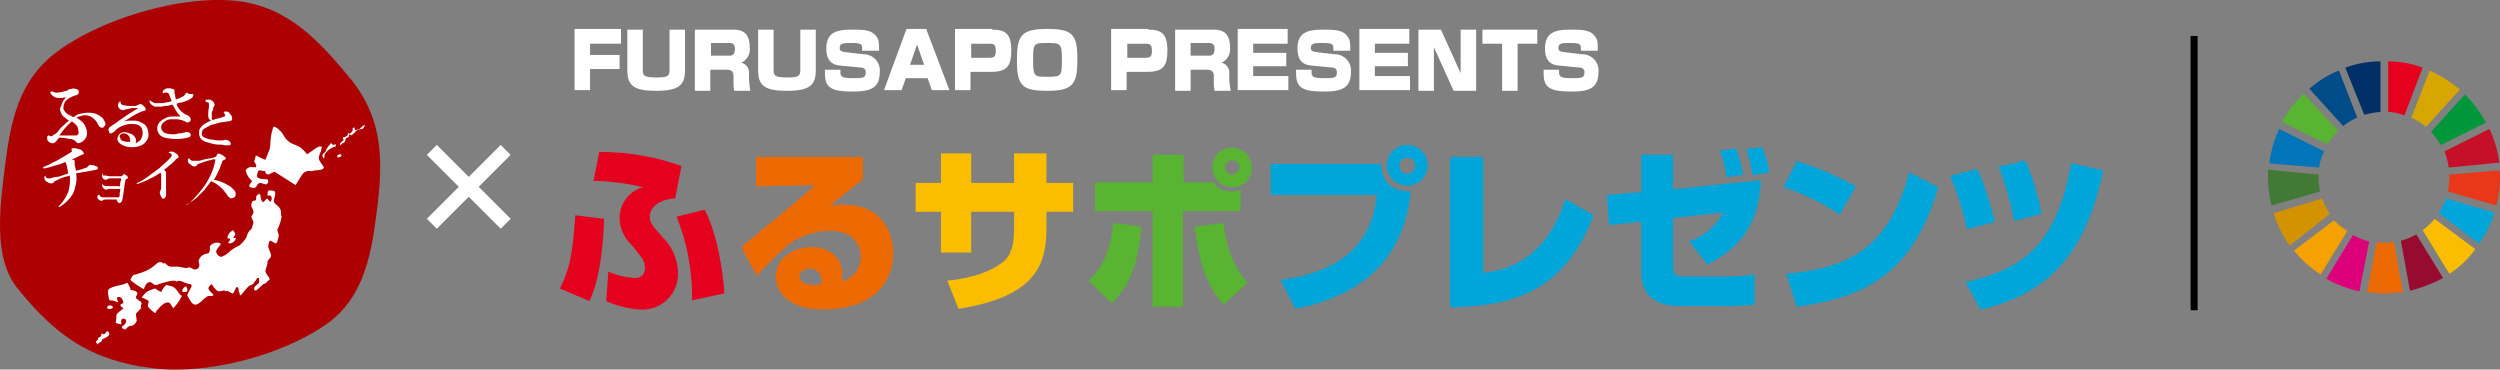 <svg xmlns="http://www.w3.org/2000/svg" viewBox="0 0 355.508 52.553">
  <rect x="0" y="0" width="355.508" height="52.553" fill="#808080" stroke="none"/>
  <defs>
    <style>
      .cls-1 {
        fill: #e5001e;
      }

      .cls-2 {
        fill: #ed6a02;
      }

      .cls-3 {
        fill: #fabd00;
      }

      .cls-4 {
        fill: #58b431;
      }

      .cls-5 {
        fill: #00a6d9;
      }

      .cls-6 {
        fill: #fff;
      }

      .cls-7 {
        fill: #ad0003;
      }

      .cls-21, .cls-8 {
        fill: none;
      }

      .cls-8 {
        stroke: #fff;
        stroke-width: 2px;
      }

      .cls-9 {
        fill: #d7a600;
      }

      .cls-10 {
        fill: #c60f28;
      }

      .cls-11 {
        fill: #00973b;
      }

      .cls-12 {
        fill: #427935;
      }

      .cls-13 {
        fill: #e83819;
      }

      .cls-14 {
        fill: #f5a200;
      }

      .cls-15 {
        fill: #0075ba;
      }

      .cls-16 {
        fill: #970b31;
      }

      .cls-17 {
        fill: #dc007a;
      }

      .cls-18 {
        fill: #003067;
      }

      .cls-19 {
        fill: #d39200;
      }

      .cls-20 {
        fill: #004c88;
      }

      .cls-21 {
        stroke: #000;
      }
    </style>
  </defs>
  <g id="グループ化_420_1_" transform="translate(3156.508 434.616)">
    <g id="グループ化_421" data-name="グループ化 421">
      <path id="パス_510" data-name="パス 510" class="cls-1" d="M-3076.9-393.6c1.4-2.7,1.8-4.8,2.2-10.4l4.1.5c-.1,3-.5,8.5-2.1,11.7Zm16.4-12.8c-2,.1-3.6,1.1-3.6,2.6,0,.9.4,1.3,1.9,3a7.233,7.233,0,0,1,2.1,4.9,5.039,5.039,0,0,1-5.3,5.3,13.8,13.8,0,0,1-4.9-1.2l.3-4.2a10.514,10.514,0,0,0,3.7.9,1.319,1.319,0,0,0,1.5-1.4c0-1-.2-1.2-1.9-3.3a5.334,5.334,0,0,1-1.7-3.8,4.566,4.566,0,0,1,3.3-4.4,33.571,33.571,0,0,0-7-.9l.8-4.1a33.579,33.579,0,0,1,11.7,2Zm2.4,14.5a30.366,30.366,0,0,0-2.2-11.9l4-1c1.4,2.6,2.5,7.4,2.8,11.9Z"/>
    </g>
    <g id="グループ化_422" data-name="グループ化 422">
      <path id="パス_511" data-name="パス 511" class="cls-2" d="M-3033.8-412.4v3.3c-1.3,1-3.4,2.7-4.7,3.8a6.8,6.8,0,0,1,2-.2c5.6,0,7,4.2,7,6.9,0,5-3.9,8-9.9,8-5.3,0-6.8-2.8-6.8-4.7,0-2.7,2.7-4.2,5.1-4.2,3,0,4.4,2,4.4,3.9a3.4,3.4,0,0,1-.1,1,3.614,3.614,0,0,0,2.7-3.5c0-.4,0-3.7-4.5-3.7a9.9,9.9,0,0,0-5.8,2,58.691,58.691,0,0,0-4.5,4.4l-2.2-4.1c.9-.7,4.7-3.9,5.5-4.5.8-.7,4.3-3.6,5-4.3l-8.4.2v-4.2h15.2Zm-5.9,17.7a1.551,1.551,0,0,0-1.6-1.7c-.9,0-1.5.4-1.5,1.1,0,1,1.3,1.2,2,1.2a3.4,3.4,0,0,0,1-.1A.749.749,0,0,0-3039.7-394.7Z"/>
    </g>
    <g id="グループ化_423" data-name="グループ化 423">
      <path id="パス_512" data-name="パス 512" class="cls-3" d="M-3012.2-412.8h4.5v4.2h3.8v4.1h-3.8v2.4c0,5.4-1.8,9.7-12.5,11.4l-1.6-4c3.9-.4,6.2-1.4,7.7-2.5,1.3-.9,1.8-2.4,1.8-4.9v-2.4h-6.1v5.8h-4.3v-5.8h-3.6v-4.1h3.6v-4.2h4.3v4.2h6.1v-4.2Z"/>
    </g>
    <g id="グループ化_424" data-name="グループ化 424">
      <path id="パス_513" data-name="パス 513" class="cls-4" d="M-3001.7-394.7c1-1,3-2.9,3.5-8.2l4,.5c-.5,6.5-2.4,9.1-4.2,10.9Zm13.5-17.9v3.9h4.2a2.927,2.927,0,0,0,2.6,1.3,4.439,4.439,0,0,0,1.3-.2v3h-8.2V-391h-4.3v-13.6h-8.2v-4.1h8.2v-3.9h4.4Zm5.7,9.7c.6,5.4,2.5,7.4,3.4,8.5l-3.4,3.1c-1.7-2-3.4-4.5-4.1-11.1Zm1.2-5.1a2.8,2.8,0,0,1-2.8-2.8,2.734,2.734,0,0,1,2.8-2.8,2.8,2.8,0,0,1,2.8,2.8A2.677,2.677,0,0,1-2981.3-408Zm0-3.8a1,1,0,0,0-1,1,1,1,0,0,0,1,1,1,1,0,0,0,1-1C-2980.2-411.4-2980.7-411.8-2981.3-411.8Z"/>
    </g>
    <g id="グループ化_425" data-name="グループ化 425">
      <path id="パス_514" data-name="パス 514" class="cls-5" d="M-2960.1-411.4c0,2.6,1.5,4,4.2,4-1,9.7-6.9,14.8-16.4,16.7l-2.1-4.1c11.8-1.6,13.2-8.3,13.7-12.1h-15.1v-4.4h15.7Zm3.7,3.2a2.9,2.9,0,0,1-2.9-2.9,2.9,2.9,0,0,1,2.9-2.9,2.9,2.9,0,0,1,2.9,2.9A2.9,2.9,0,0,1-2956.4-408.2Zm0-4a1.135,1.135,0,0,0-1.1,1.2,1.11,1.11,0,0,0,1.1,1.1,1.11,1.11,0,0,0,1.1-1.1A1.135,1.135,0,0,0-2956.4-412.2Z"/>
      <path id="パス_515" data-name="パス 515" class="cls-5" d="M-2945.7-395.8c2.4-.3,8.7-1,11.8-10.5l4,2.3c-4.4,11.8-13,12.9-20.4,13.1v-21.4h4.7v16.5Z"/>
      <path id="パス_516" data-name="パス 516" class="cls-5" d="M-2906.1-409c-.3,5.4-2.1,9.2-7.6,12l-2.6-3.3a8.211,8.211,0,0,0,4.8-4.1l-7.1.8v6.8c0,1.2.2,1.5,1.8,1.5h6.2a24.136,24.136,0,0,0,3.6-.3v4.3c-.9.1-2.7.2-3.6.2h-7c-5.5,0-5.5-3.7-5.5-5.2v-6.8l-4.6.5-.3-4.3,4.9-.4v-5.3h4.5v4.9Zm-4.9-.4a17.7,17.7,0,0,0-.9-3.8l2.3-.3a37.44,37.44,0,0,1,1,3.7Zm3.7-.3a19.8,19.8,0,0,0-.9-3.7l2.3-.3a21.254,21.254,0,0,1,1,3.6Z"/>
      <path id="パス_517" data-name="パス 517" class="cls-5" d="M-2894.9-404.1a32.611,32.611,0,0,0-8-3.9l1.9-3.7a41.512,41.512,0,0,1,8.4,3.6Zm-7.6,8.4c9.6-.8,14.7-4.2,17.5-14.4l4.1,2.1c-3.9,13.9-12.6,15.9-20.1,17Z"/>
      <path id="パス_518" data-name="パス 518" class="cls-5" d="M-2876.8-402a39.862,39.862,0,0,0-2.4-7.6l3.8-1c.5.9,1.2,2.4,2.6,7.5Zm-.2,7.5c7.3-1.7,12.9-4.5,15-16.9l4.6,1c-2,9-5.6,17.2-17.5,19.8Zm6.9-8.7a39.327,39.327,0,0,0-2.2-7.7l3.8-.9a33.813,33.813,0,0,1,2.3,7.6Z"/>
    </g>
    <g id="グループ化_426" data-name="グループ化 426">
      <path id="パス_519" data-name="パス 519" class="cls-6" d="M-3068.2-430.4v2h-4.4v1.6h4.2v2h-4.2v3h-2.2v-8.7h6.6Z"/>
      <path id="パス_520" data-name="パス 520" class="cls-6" d="M-3059.1-430.4v5.8c0,2.1-.9,2.9-4.1,2.9-3.1,0-4.1-.7-4.1-2.9v-5.8h2.2v5.7c0,.8.1,1.1,1.9,1.1,1.7,0,1.9-.2,1.9-1.1v-5.7Z"/>
      <path id="パス_521" data-name="パス 521" class="cls-6" d="M-3052.3-430.4c1.2,0,2.4.3,2.4,2.5a2.086,2.086,0,0,1-1.2,2.2,1.426,1.426,0,0,1,1.1,1.5v.8a13,13,0,0,0,.2,1.7h-2.3a5.7,5.7,0,0,1-.1-1.3v-.8c0-.8-.5-.9-1-.9h-2.3v3h-2.2v-8.7h5.4Zm-3.1,2v1.7h2.6c.5,0,.8-.2.8-1,0-.6-.3-.8-.8-.8h-2.6Z"/>
      <path id="パス_522" data-name="パス 522" class="cls-6" d="M-3040.5-430.4v5.8c0,2.1-.9,2.9-4.1,2.9-3.1,0-4.1-.7-4.1-2.9v-5.8h2.2v5.7c0,.8.1,1.1,1.9,1.1,1.7,0,1.9-.2,1.9-1.1v-5.7Z"/>
      <path id="パス_523" data-name="パス 523" class="cls-6" d="M-3033.9-427.5c0-.8,0-1-1.5-1-1.1,0-1.7,0-1.7.7,0,.4.2.5.8.6l2.6.3a2.3,2.3,0,0,1,2.3,2.5c0,2.3-1.3,2.8-3.8,2.8-2.3,0-2.9-.3-3.4-.7-.6-.6-.6-1.3-.6-2.4h2.2c0,.6,0,.7.1.8.1.3.6.4,1.7.4,1.3,0,1.8,0,1.8-.8a.618.618,0,0,0-.6-.7l-3.1-.3c-1-.1-1.9-.6-1.9-2.4,0-2.5,1.7-2.7,3.8-2.7,1.7,0,2.8.1,3.4,1.1.3.4.3.9.3,1.9h-2.4Z"/>
      <path id="パス_524" data-name="パス 524" class="cls-6" d="M-3021.5-421.8h-2.5l-.6-1.7h-3.1l-.6,1.7h-2.5l3.2-8.7h2.8Zm-5.6-3.6h2l-1-2.9Z"/>
      <path id="パス_525" data-name="パス 525" class="cls-6" d="M-3015.4-430.4c1.9,0,2.7.6,2.7,3,0,2-.5,3-2.8,3h-3v2.6h-2.2v-8.7h5.3Zm-3,2v2h2.6c.7,0,.9-.2.9-1,0-1-.4-1-.9-1Z"/>
      <path id="パス_526" data-name="パス 526" class="cls-6" d="M-3003.3-426.3c0,3.4-.4,4.6-4.2,4.6-3.5,0-4.4-.6-4.4-4.2s.5-4.6,4.3-4.6C-3004.1-430.5-3003.3-429.8-3003.3-426.3Zm-6.3.2c0,2.4.2,2.4,1.9,2.4,2.1,0,2.2,0,2.2-2.4s-.2-2.4-2.1-2.4S-3009.6-428.5-3009.6-426.1Z"/>
      <path id="パス_527" data-name="パス 527" class="cls-6" d="M-2993.2-430.4c1.9,0,2.7.6,2.7,3,0,2-.5,3-2.8,3h-3v2.6h-2.2v-8.7h5.3Zm-3,2v2h2.6c.7,0,.9-.2.9-1,0-1-.4-1-.9-1Z"/>
      <path id="パス_528" data-name="パス 528" class="cls-6" d="M-2984-430.4c1.2,0,2.4.3,2.4,2.5a2.086,2.086,0,0,1-1.2,2.2,1.426,1.426,0,0,1,1.1,1.5v.8a13,13,0,0,0,.2,1.7h-2.3a5.7,5.7,0,0,1-.1-1.3v-.8c0-.8-.5-.9-1-.9h-2.3v3h-2.2v-8.7h5.4Zm-3.2,2v1.7h2.6c.5,0,.8-.2.8-1,0-.6-.3-.8-.8-.8h-2.6Z"/>
      <path id="パス_529" data-name="パス 529" class="cls-6" d="M-2973.4-430.4v2h-4.9v1.3h4.7v1.9h-4.7v1.4h5v2h-7.2v-8.7h7.1Z"/>
      <path id="パス_530" data-name="パス 530" class="cls-6" d="M-2966.9-427.5c0-.8,0-1-1.5-1-1.1,0-1.7,0-1.7.7,0,.4.2.5.8.6l2.6.3a2.3,2.3,0,0,1,2.3,2.5c0,2.3-1.3,2.8-3.8,2.8-2.3,0-2.9-.3-3.4-.7-.6-.6-.6-1.3-.6-2.4h2.2c0,.6,0,.7.1.8.1.3.6.4,1.7.4,1.3,0,1.8,0,1.8-.8a.618.618,0,0,0-.6-.7l-3.1-.3c-1-.1-1.9-.6-1.9-2.4,0-2.5,1.7-2.7,3.8-2.7,1.7,0,2.8.1,3.4,1.1.3.4.3.9.3,1.9h-2.4Z"/>
      <path id="パス_531" data-name="パス 531" class="cls-6" d="M-2956.1-430.4v2h-4.9v1.3h4.7v1.9h-4.7v1.4h5v2h-7.2v-8.7h7.1Z"/>
      <path id="パス_532" data-name="パス 532" class="cls-6" d="M-2951.6-430.4l2.8,6.2v-6.2h2.2v8.7h-3.2l-2.8-6.2v6.2h-2.2v-8.7Z"/>
      <path id="パス_533" data-name="パス 533" class="cls-6" d="M-2940.7-428.4v6.7h-2.2v-6.7h-2.8v-2h7.8v2Z"/>
      <path id="パス_534" data-name="パス 534" class="cls-6" d="M-2931.7-427.5c0-.8,0-1-1.5-1-1.1,0-1.7,0-1.7.7,0,.4.2.5.8.6l2.6.3a2.3,2.3,0,0,1,2.3,2.5c0,2.3-1.3,2.8-3.8,2.8-2.3,0-2.9-.3-3.4-.7-.6-.6-.6-1.3-.6-2.4h2.2c0,.6,0,.7.1.8.1.3.6.4,1.7.4,1.3,0,1.8,0,1.8-.8a.618.618,0,0,0-.6-.7l-3.1-.3c-1-.1-1.9-.6-1.9-2.4,0-2.5,1.7-2.7,3.8-2.7,1.7,0,2.8.1,3.4,1.1.3.4.3.9.3,1.9h-2.4Z"/>
    </g>
    <g id="グループ化_405_1_" transform="translate(-3156.494 -434.552)">
      <g id="logo_pc_1_">
        <path id="bg_1_" class="cls-7" d="M.7,23.5c.8-6.4,2-12,7-15.9C13.8,2.8,25.6-.9,33.9.1c7.2.9,11.6,5.8,15.9,11C54.6,17,54.5,23,53.5,30.5c-.8,6.4-2.1,11.9-6.9,15.4-6,4.3-16.6,7.4-24.9,6.4C12.8,51.2,7.9,47.6,2.6,41.1-1.1,36.7,0,29.3.7,23.5Z"/>
        <path id="name_1_" class="cls-7" d="M10.4,21.2a.1.1,0,0,1,.1-.1c.1-.1.1-.1.2-.1a1.268,1.268,0,0,1,.6.1,1.421,1.421,0,0,1,.6.2,1.38,1.38,0,0,1,.3.4c0,.1,0,.2-.1.2s-.2.1-.3.1l-.6.3a4.875,4.875,0,0,1-.7.3c.1,0,.2.1.3.1a.1.1,0,0,1,.1.1v.5c0,.2.1.3.1.5l.1.4a5.307,5.307,0,0,0,1.1-.3c.2-.1.4-.1.5-.2l.3-.3a1.8,1.8,0,0,1,1,.2.215.215,0,0,1,.2.2c0,.1,0,.2-.1.2a.367.367,0,0,1-.3.1,4.331,4.331,0,0,1-.5.1,4.331,4.331,0,0,0-.5.1c-.2,0-.4.1-.7.1-.2,0-.3.1-.5.1a4.331,4.331,0,0,0-.5.1,3.673,3.673,0,0,1-.1,1.8,3.287,3.287,0,0,1-.7,1.6,5.391,5.391,0,0,1-1.6,1.4l-.1-.1A5.957,5.957,0,0,0,10,27.2a5.832,5.832,0,0,0,.2-2.3,6.891,6.891,0,0,1-.8.3,6.89,6.89,0,0,0-.8.3l-.6.3c-.1,0-.1.1-.2.2a.349.349,0,0,1-.2.1.844.844,0,0,1-.7-.2.664.664,0,0,1-.4-.5v-.2c0-.1.1-.1.1-.2h0c.1.2.2.4.4.4a1.7,1.7,0,0,0,.7-.1,2.034,2.034,0,0,1,.5-.1A2.353,2.353,0,0,0,9,25l.9-.3a4.331,4.331,0,0,0-.1-.5,4.331,4.331,0,0,1-.1-.5c0-.2-.1-.2-.1-.4a.215.215,0,0,0-.2-.2,6.606,6.606,0,0,1-1.5.5,8.331,8.331,0,0,1-1.5.4l-.1-.2a10.092,10.092,0,0,0,1.5-.7c.5-.2.9-.5,1.3-.7.3-.2.7-.4,1-.6.1-.1.2-.1.3-.2v-.2a.1.1,0,0,0-.1-.1C10.6,21.2,10.5,21.2,10.4,21.2ZM15,24.6a.1.1,0,0,0-.1.1v.2a.56.56,0,0,0,.5.6h.1a.1.1,0,0,0,.1-.1,1.7,1.7,0,0,1,.7-.1h1.3a.749.749,0,0,1-.1.5l-.1.7a.1.1,0,0,1-.1-.1H15.5a.367.367,0,0,1-.3-.1.215.215,0,0,1-.2-.2h0l-.1.1v.1a.758.758,0,0,0,.2.4.52.52,0,0,0,.4.2h.1a.1.1,0,0,0,.1-.1h1.8l-.1.7a.749.749,0,0,1-.1.5H15.2a.9.9,0,0,1-.5-.1c-.1-.1-.2-.2-.2-.3-.1,0-.1.1-.2.1,0,.1,0,.1-.1.2a.707.707,0,0,0,.6.6h.1a.1.1,0,0,0,.1-.1,1.268,1.268,0,0,1,.6-.1H17a.367.367,0,0,0,.1.3c0,.1.1.1.2.2a.367.367,0,0,0,.3-.1.764.764,0,0,0,.2-.5l.1-.5L18,27l.1-.8a4.331,4.331,0,0,1,.1-.5c0-.1,0-.2.1-.2,0-.1,0-.1.1-.1a.1.1,0,0,0,.1-.1l.1-.1c0-.1-.1-.1-.1-.2-.1-.1-.2-.2-.3-.2a.31.31,0,0,0-.2-.1.1.1,0,0,0-.1.1l-.1.1-.1.1H16.1a1.268,1.268,0,0,1-.6-.1h-.3c-.1,0-.1,0-.2-.1l-.1-.1C15,24.7,15,24.7,15,24.6Zm4.9,1.5a10.837,10.837,0,0,0,1.9-.8,9.993,9.993,0,0,0,1.4-.8c.1.1.1.2.1.4v1.7a.6.6,0,0,1-.1.4.349.349,0,0,1-.1.2,1.854,1.854,0,0,0,.2.7q.15.3.3.3c.1,0,.2-.1.3-.2a.749.749,0,0,0,.1-.5v-3c0-.1,0-.2-.1-.2-.1-.1-.1-.2-.2-.2.1-.1.3-.2.5-.4s.4-.3.6-.5.4-.3.5-.5l.1-.1.1-.1c.1,0,.1-.1.2-.1l.1-.1a.758.758,0,0,0-.2-.4c-.1-.1-.3-.2-.4-.3a.9.9,0,0,0-.5-.1.367.367,0,0,0-.3.1l-.1.1a.367.367,0,0,1,.3.1c.1,0,.1.1.1.2,0,.2-.2.4-.5.7-.4.4-.8.7-1.2,1.1-.5.4-1.1.8-1.6,1.2a9.5,9.5,0,0,1-1.7,1Zm6.9,3a13.029,13.029,0,0,0,1.5-1l1.2-1.2.9-1.2a4.053,4.053,0,0,1,.9.5,5.008,5.008,0,0,1,.8.7c.2.2.3.4.5.6a1,1,0,0,0,.4.5c.1.1.2.2.4.1a.52.52,0,0,0,.4-.2.6.6,0,0,0,.1-.4.764.764,0,0,0-.2-.5l-.5-.5a10.908,10.908,0,0,0-1.1-.6,6.468,6.468,0,0,0-1.3-.4,7.255,7.255,0,0,0,.5-.9,6.314,6.314,0,0,0,.4-.9c.1-.3.2-.5.3-.8,0-.1,0-.1.1-.1a.1.1,0,0,1,.1-.1c.1,0,.1-.1.2-.1s.1-.1.1-.2h0l-.2-.2a2.186,2.186,0,0,0-.5-.3c-.1-.1-.2-.1-.4-.1-.1,0-.1,0-.1.1-.1,0-.1.1-.1.2l-.1.1-.2.1a6.374,6.374,0,0,1-.9.2,6.374,6.374,0,0,0-.9.2,1.486,1.486,0,0,1-.6.1h-.8c-.2-.1-.4-.2-.4-.4l-.1.1a.367.367,0,0,0-.1.3.52.52,0,0,0,.2.4c.1.1.3.2.4.3a.6.6,0,0,0,.4.1c.1,0,.1,0,.2-.1l.1-.1.1-.1a.349.349,0,0,0,.2-.1l.9-.3a3.091,3.091,0,0,1,.8-.2.749.749,0,0,1,.5-.1H31v.1a8.083,8.083,0,0,1-.7,2.2,10.232,10.232,0,0,1-1.4,2.2A16.178,16.178,0,0,1,27.1,29ZM11.2,17.7a2.651,2.651,0,0,0-.6-.5,9.428,9.428,0,0,0-1,1c-.3.3-.5.7-.8,1h2.4c.1,0,.3-.1.3-.2a.454.454,0,0,0,0-.5A1.49,1.49,0,0,0,11.2,17.7ZM7.7,12.9a1.077,1.077,0,0,0,.8.2,4.4,4.4,0,0,0,1-.2.764.764,0,0,0,.5-.2.6.6,0,0,1,.4-.1.854.854,0,0,1,.7,0,.43.43,0,0,1,.4.4.367.367,0,0,1-.1.3.52.52,0,0,1-.4.2,3.924,3.924,0,0,0-1.4.8.905.905,0,0,0-.3,1,1.794,1.794,0,0,0,.5.7c.3.2.6.3.9.5.2-.1.3-.2.5-.3a1.421,1.421,0,0,1,.6-.2,4.193,4.193,0,0,1,1.6-.1,2.567,2.567,0,0,1,1.2.5,1.555,1.555,0,0,1,.6.8.446.446,0,0,1,0,.5c-.1.1-.2.3-.3.3a.6.6,0,0,1-.4-.1,1.38,1.38,0,0,1-.3-.4,1.794,1.794,0,0,0-.5-.7,2.177,2.177,0,0,0-.8-.5,1.7,1.7,0,0,0-1,0c-.1,0-.2.1-.4.1-.1,0-.2.1-.3.2a3.915,3.915,0,0,1,1,.8,3.552,3.552,0,0,1,.4.9,1.439,1.439,0,0,1-.4,1.5,1.612,1.612,0,0,1-.7.4.367.367,0,0,1-.3-.1c-.1-.1-.2-.2-.2-.3a1.135,1.135,0,0,0-.8-.3,7.719,7.719,0,0,0-1.5-.2l-.1.1a.1.1,0,0,1-.1.1c-.1.2-.1.3-.2.5a1.38,1.38,0,0,1-.4.3.749.749,0,0,1-.5-.1.781.781,0,0,1-.4-.4v-.4a.215.215,0,0,1,.2-.2c.1,0,.1,0,.2.1h.2a.349.349,0,0,0,.2-.1l.4-.4a1.7,1.7,0,0,0,.6-.6,4.62,4.62,0,0,1,.7-.7,4.349,4.349,0,0,1,.7-.6c-.3-.2-.5-.4-.8-.6a1.612,1.612,0,0,1-.4-.7.755.755,0,0,1,.1-.8,2.177,2.177,0,0,1,.5-.8c.1-.1.1-.1.1-.2H9.5a2.437,2.437,0,0,1-1.2,0,1.779,1.779,0,0,1-.8-.7Zm9.8,6.9a.52.52,0,0,0,.4.2.9.9,0,0,0,.5.1h.4v-.2a.974.974,0,0,0-.8-1,.9.9,0,0,0-.5.1c-.1.1-.2.2-.2.3.1.2.1.3.2.5Zm.1-2.5a3.553,3.553,0,0,1,1-.2h1a3.08,3.08,0,0,1,1.2.5,1.374,1.374,0,0,1,.5.8,2.769,2.769,0,0,1,.1.9,1.887,1.887,0,0,1-1,1.3,3.376,3.376,0,0,1-2,.2,2.22,2.22,0,0,1-1.1-.5.829.829,0,0,1-.3-.8c.1-.2.2-.5.4-.6a1.147,1.147,0,0,1,1-.1c.2.1.4.1.6.2a1.205,1.205,0,0,1,.5.5.661.661,0,0,1,.1.6v.1a.1.1,0,0,1-.1.1,1.612,1.612,0,0,0,.7-.4,1.679,1.679,0,0,0,.2-1.8,1.193,1.193,0,0,0-.9-.5,3.21,3.21,0,0,0-1.7.2,2.55,2.55,0,0,0-1.2.8l-.2.2a.367.367,0,0,1-.3.1.215.215,0,0,1-.2-.2c0-.1-.1-.2-.1-.3A.758.758,0,0,1,16,18l.3-.2c.3-.2.6-.4,1-.7l1.3-.9,1.3-.8H20a.1.1,0,0,0-.1-.1h-.4a1.7,1.7,0,0,0-.7.1c-.2,0-.4.1-.6.1l-.2.1h-.2a.85.85,0,0,1-.5-.3.661.661,0,0,1-.1-.6.349.349,0,0,1,.1-.2l.2-.2h0a.756.756,0,0,0,.1.4c.1.1.2.2.3.2.2,0,.5.1.7.1h.8a.749.749,0,0,0,.5-.1.349.349,0,0,0,.2-.1.31.31,0,0,0,.2-.1.758.758,0,0,1,.4.2l.3.3a.367.367,0,0,1,.1.3.215.215,0,0,1-.2.2c-.1,0-.3.1-.4.1a10.929,10.929,0,0,0-1.5.8c-.4.3-.9.5-1.3.8Zm9.2-4.1a1.38,1.38,0,0,1-.3.4l-.6.3c-.2.1-.4.1-.5.2,0-.2-.1-.3-.1-.5a.756.756,0,0,0-.1-.4v-.4a.215.215,0,0,0-.2-.2c-.1,0-.3-.1-.4-.1h-.4c-.2,0-.3.1-.5.2a.758.758,0,0,0-.2.4l.1.1.2-.1H24a.367.367,0,0,1,.3.1.1.1,0,0,1,.1.1c.1.2.1.3.2.5l.2.5a2.353,2.353,0,0,1-.8.2,2.769,2.769,0,0,1-.9.1h-.7a2.507,2.507,0,0,1-.7-.4l-.1.1c.1.1.1.3.2.4a1.38,1.38,0,0,0,.4.3.6.6,0,0,0,.4.1h.7c.2,0,.4-.1.7-.1a2.92,2.92,0,0,0,.9-.2c.2.3.4.7.6,1a2.651,2.651,0,0,0,.5.6v.1H24.9a2.016,2.016,0,0,0-1.1.3,2.407,2.407,0,0,0-.8.6,1.363,1.363,0,0,0,.2,1.8,2.1,2.1,0,0,0,1.1.4,6.6,6.6,0,0,0,1.4.1,6.753,6.753,0,0,0,1.4-.2c.3-.1.5-.2.4-.4,0-.1-.1-.3-.2-.3a1.087,1.087,0,0,0-.5-.1.367.367,0,0,1-.3.1,4.331,4.331,0,0,1-.5.1.9.9,0,0,0-.5.1,3.812,3.812,0,0,1-1.5-.1.969.969,0,0,1-.7-.8.909.909,0,0,1,.4-.8,1.5,1.5,0,0,1,1.1-.4h.8c.2,0,.4.1.6.1.2.1.3.1.5.2a.483.483,0,0,0,.7,0,.31.31,0,0,0,.1-.2.6.6,0,0,0-.1-.4,1.38,1.38,0,0,0-.4-.3,2.361,2.361,0,0,1-.9-.6,2.075,2.075,0,0,1-.6-1,1.884,1.884,0,0,1,.8-.2c.3-.1.5-.2.8-.3a2.186,2.186,0,0,0,.5-.3c.1-.1.2-.1.2-.2a.349.349,0,0,1,.1-.2.215.215,0,0,0-.2-.2h-.5a.247.247,0,0,0-.4-.1ZM32.1,16c.1,0,.2,0,.2.1a.367.367,0,0,1,.1.3l-.1.1c-.1,0-.2.1-.3.1a6.373,6.373,0,0,1-.7.2,4.169,4.169,0,0,0-.6.2.215.215,0,0,1-.2-.2v-.7a.6.6,0,0,1,.1-.4c.1-.1.1-.2.1-.4a.349.349,0,0,1,.1-.2c0-.1.1-.1.1-.2a.764.764,0,0,0-.2-.5.864.864,0,0,0-.6-.3h-.3a.215.215,0,0,0-.2.2v.1h.1c.2.1.3.1.4.2v.6a4.869,4.869,0,0,0-.1,1.2.755.755,0,0,0,.4.7,2.994,2.994,0,0,0-.8.4,1.47,1.47,0,0,0-.6.5.908.908,0,0,0-.3.7,1.486,1.486,0,0,0,.2.9,1.794,1.794,0,0,0,.7.5c.4.1.7.2,1.1.3a3.751,3.751,0,0,0,1,.1c.3,0,.5.1.8.1H33a.215.215,0,0,0,.2-.2A.52.52,0,0,0,33,20a1.421,1.421,0,0,0-.6-.2,1.483,1.483,0,0,1-.7.1,3.4,3.4,0,0,1-1-.1,2.663,2.663,0,0,1-1.2-.3.569.569,0,0,1-.4-.7.675.675,0,0,1,.4-.6c.3-.2.6-.3.9-.5.4-.1.8-.2,1.1-.3.4-.1.8-.1,1.2-.2a.9.9,0,0,0,.5-.1c.1,0,.2-.1.2-.3a.756.756,0,0,0-.1-.4c-.1-.1-.2-.3-.3-.4a.52.52,0,0,0-.4-.2h-.3c-.1.2-.2.2-.2.2Z"/>
        <g id="map_1_" transform="translate(13.979 17.759)">
          <path id="Shape_1_" class="cls-7" d="M1.9,29.7c0,.3-.9.7-1,.7a.758.758,0,0,1-.2.4,1,1,0,0,0-.5.4c0-.2-.2-.3-.2-.4a.215.215,0,0,1,.2-.2c0-.1.1-.1.1-.2,0-.3.2-.2.4-.4,0-.1.1-.2.1-.4H.9c.1.1.1.1.2.1.3,0,.3-.4.5-.4s.3.2.3.4Z"/>
          <path id="Shape-2_1_" class="cls-7" d="M2.4,25.9c0,.2-.4.2-.5.2-.2,0-.3,0-.3-.2s.2-.3.4-.3.4.1.4.3Z"/>
          <path id="Shape-3_1_" class="cls-7" d="M4.8,23a.6.6,0,0,1,.1.4,4.331,4.331,0,0,1,.5.1c.1,0,.5.2.5.4a.7.7,0,0,1-.2.4v.3a2.181,2.181,0,0,1,.5.4h.1a.758.758,0,0,1,.2.4.1.1,0,0,1-.1.1V26c0,.1-.5.5-.7.8-.1,0,0,.1,0,.2s.1.7.1.8-.1.1-.1.2a1.024,1.024,0,0,1-.6.5.6.6,0,0,0-.4.1c-.1,0-.3.2-.4.3.1.1,0,.1-.1.1a.6.6,0,0,1-.4-.1c0-.1-.1-.1-.1-.2,0-.2.5-.3.6-.8,0-.2-.1-.4-.3-.4H4c-.5,0-.4.2-.4.8a4.537,4.537,0,0,1-.8-.2,3.4,3.4,0,0,0,.1-1c0-.4.6-.7.8-.9.1-.1.2-.1.2-.2-.1-.1-.3-.2-.4-.3v-.2c.1-.1.4-.2.4-.3,0-.3-.3-.8-.6-.8s-.3.1-.3.2a.764.764,0,0,0,.2.5H2.9c-.1,0-.1-.1-.2-.1a1.952,1.952,0,0,0-.7-.1.1.1,0,0,1-.1-.1c0-.1-.1-.2-.1-.4,0-.1-.1-.5-.1-.7,0-.1.1-.3.1-.4a3.552,3.552,0,0,1,.9-.4c.4-.1.8-.2,1.3-.3a1.689,1.689,0,0,1,.5-.2Z"/>
          <path id="Shape-4_1_" class="cls-7" d="M10.8,22.9c.2,0,.1.1,0,0,.6.2.8.8,1.2,1.2,0,.1.3.1.2.2A6.57,6.57,0,0,1,11,26c-.2-.2-.4-.8-.7-.8-.7-.1-1.4.9-1.6,1.1-.1,0-.2.4-.3.4a6.526,6.526,0,0,1-1-.9v-.3c0-.1.1-.3.1-.4s0-.1-.1-.2a3.552,3.552,0,0,0-.9-.4,5.008,5.008,0,0,1,.7-.8,6.117,6.117,0,0,1,1.2-.5c.1,0,.2.2.5.3.1.1.2.1.4.2a2.177,2.177,0,0,1,.5-.8c.1-.1.2-.2.3-.2A4.076,4.076,0,0,0,10.8,22.9Z"/>
          <path id="Shape-5_1_" class="cls-7" d="M13,23.4a.265.265,0,0,1-.3.3h-.4v-.3c0-.1.3-.5.5-.5A.764.764,0,0,1,13,23.4Z"/>
          <path id="Shape-6_1_" class="cls-7" d="M19.8,15.5a1.332,1.332,0,0,1-.3.5c.1.1.4-.1.4.1a1.068,1.068,0,0,1-.9.7c-.1,0-.1-.1-.2-.1a2.186,2.186,0,0,0,.3-.5c-.1-.2-.4,0-.4-.3,0-.1.2-.4.2-.5a2.651,2.651,0,0,1,.6-.5c.2.3.3.4.3.6Z"/>
          <path id="Shape-7_1_" class="cls-7" d="M25.5,9.8c0,.1-.2.8-.2.9,0,.4.3.5.7.9a1.209,1.209,0,0,1,.3,1c0,.1.1.3.1.4a7.366,7.366,0,0,1-.4,1.4,1.689,1.689,0,0,0-.2.5c0,.1.2.6.2.7s-.2,1.2-.4,1.2c-.1,0-.7-.4-.8-.4-.2,0-.3.7-.3.8,0,.3.4,1,.4,1.3,0,.4-.4.5-.5.9-.1,0,0,.1,0,.2s-.3,1-.3,1.1c0,.4.6.9.6,1.2,0,.1-.3.2-.4.4s-.4.2-.5.3c-.1,0-.9.9-1.1.9-.1,0-.1-.1-.2-.1v-.2c0-.3.4-.5.7-.8v-.6c0-.1,0-.1-.2-.1-.1,0-.1.1-.2.2,0,.1-.1.2-.2.3s-.1.2-.2.3c-.1.2-.5.2-.7.4a12.667,12.667,0,0,0-1.1,1.3l-.2-.2c.1-.1,0-.2-.1-.4,0-.1,0-.6-.2-.6-.3,0-.4.9-.7.9-.1,0-.7-.4-.8-.4s0,.1-.1.1-.1-.1-.3-.1-.5.1-.7.1c-.4,0-1-.9-1-1-.1,0-.2.1-.3.2a.52.52,0,0,0-.2.4c0,.3.7.8.7.9,0,.3-.7.1-.8.2-.6.3-1.2,1.2-1.8,1.2a.85.85,0,0,1-.5-.3,8.794,8.794,0,0,1-.6-1c0-.3.5-1,.6-1.3a.367.367,0,0,0-.1-.3c-.9-.1-1-.4-1.7-.5-.1,0-.3.1-.4.1s0-.1-.1-.1-.1.1-.1,0h-.4a13.322,13.322,0,0,0-1.9.5.749.749,0,0,1-.5.1c-.1,0-.5-.4-.7-.4-.6,0-.7.6-.9,1h0A12.735,12.735,0,0,1,4.9,22a2.506,2.506,0,0,1,.4-.7,12.665,12.665,0,0,0,1.8-.6,5.715,5.715,0,0,0,1.6-1.1.821.821,0,0,1,.7-.1.1.1,0,0,1,.1.1c.1.1.2,0,.3,0s.2.2.5.4c.1,0,.2.1.3.1h1.1c.1,0,1,.2,1.1.2s.4-.1.5-.1.6.3.7.3c.4,0,.7-.2.7-.6h0v-.1c0-.1-.1-.4-.1-.5a1.272,1.272,0,0,1,.7-.9c.3-.2.8-.1.8-.4a.1.1,0,0,1,.1-.1v-.7a1.217,1.217,0,0,1,1.2-.5c.2,0,.4.1.3.3,0,0-.6.7-.6.9a.849.849,0,0,0,.7.8c.1,0,.2,0,.2-.1.6-.1,1-.8,1.8-1.2.2-.2.5-.2.7-.4a6.47,6.47,0,0,0,.8-.9c.2-.3.2-.7.4-.9.2-.4.5-.4.5-.7a6.373,6.373,0,0,0,.2-.7c0-.1-.3-.7-.3-.8s.2-.3.2-.4c.1-.1.1-.1.1-.2,0-.5-.3-.7-.3-1,0-.4.1-.7.5-.7.1,0,.1-.1.1,0a1.268,1.268,0,0,0,.1-.6c0-.1.2-.2.4-.4.1.1.2.2.2.3s.1.9.4.9c.1,0,.3-.3.5-.5.2.1.3.3.5.5.1-.1.1-.2.2-.4,0-.4-.1-.6-.6-.5V9.8c0-.6.2-.6.7-.5C25.3,9.3,25.5,9.3,25.5,9.8Z"/>
          <path id="Shape-8_1_" class="cls-7" d="M26.1.7c.5.4.6.9,1,1.3a2.407,2.407,0,0,0,.8.6,11.731,11.731,0,0,1,1.1.5,4.741,4.741,0,0,1,1,1c.5-.2,1.4-1.1,1.9-1.1.1,0,.2,0,.2.1,0,.2-.1.4-.1.6,0,.1-.2.2-.2.5a.9.9,0,0,0-.1.5c0,.4.7,1.1.7,1.3,0,.4-1.2.4-1.3.4a1.268,1.268,0,0,1-.6.1,1.19,1.19,0,0,0-1.1.4c-.4.6-.7,1.1-1,1.6l-3-1.9c-.3.1-.8.4-.9.4s-.2-.1-.4-.2c0-.3,0-.3-.2-.3s-.4-.1-.6-.1c-.3,0-.3.4-.4.7-.1.7,1.4.5,1.5.6a.367.367,0,0,1,.1.3.446.446,0,0,1-.3.4c-.1,0-.7-.2-.8-.2-.6,0-.4.7-1,.7-.1,0-.6-.1-.6-.2a1.023,1.023,0,0,1,.4-.7c0-.1-.2-.3-.4-.5a3.128,3.128,0,0,1-.5-1c0-.3.4-.5.7-.6.3.1.5,0,.7.1,0-.1.1-.1.1-.3,0-.1-.3-.5-.3-.6a3.1,3.1,0,0,0,.2-.7c.1-.1,0-.1.1-.1l.6.3a4.875,4.875,0,0,0,.7.3l.6-1.5a5.951,5.951,0,0,0,.1-.8A8.752,8.752,0,0,1,25,1c.1-.2.1-.5.2-.7,0-.1.1-.1.2-.1A1.794,1.794,0,0,1,26.1.7Z"/>
          <path id="_パス__1_" class="cls-7" d="M32.4,4.7a.764.764,0,0,1-.2-.5c.1-.2.5-.4.5-.6s.5-.8.6-.9q.15-.3.3,0c.2.2.5-.1.5,0V3a3.552,3.552,0,0,0-.9.4,2.7,2.7,0,0,0-.7.8C32.5,4.4,32.5,4.7,32.4,4.7Z"/>
          <path id="_パス_2_1_" class="cls-7" d="M38.1,0a3.171,3.171,0,0,0-.6.5l-.6.2c-.1,0-.1-.4-.2-.4a.215.215,0,0,0-.2.2h0V.8l-.4.4a.349.349,0,0,1-.2-.1c-.1,0-.1.2-.1.3h0a1.332,1.332,0,0,1-.5.3c-.1,0-.2,0-.2.1s.1.1.1.2v.1l-.5.5v.2h.1l.3-.3c.1,0,.2,0,.2-.1.1,0,.2-.3.2-.5.1-.1.2-.1.3-.2a.215.215,0,0,0,.2-.2c0-.1-.1-.2,0-.2h0c.1,0,.2.1.3.1s.1,0,.2-.1L37,.8c.5-.4.9-.1,1.1-.5S38.3-.1,38.1,0Z"/>
          <path id="_パス_3_1_" class="cls-7" d="M34.3,4.3l.1.3s.6-.2.5-.3a.215.215,0,0,0-.2-.2S34.2,4.3,34.3,4.3Z"/>
        </g>
      </g>
      <path id="name-2_1_" class="cls-6" d="M10.1,21.2a.1.1,0,0,1,.1-.1c.1-.1.1-.1.2-.1a1.268,1.268,0,0,1,.6.1,1.421,1.421,0,0,1,.6.2,1.38,1.38,0,0,1,.3.4c0,.1,0,.2-.1.2s-.2.1-.3.1l-.6.3a4.875,4.875,0,0,1-.7.3c.1,0,.2.1.3.1a.1.1,0,0,1,.1.1v.5c0,.2.1.3.1.5l.1.4a5.307,5.307,0,0,0,1.1-.3c.2-.1.4-.1.5-.2l.3-.3a1.8,1.8,0,0,1,1,.2.215.215,0,0,1,.2.2c0,.1,0,.2-.1.2a.367.367,0,0,1-.3.1,4.331,4.331,0,0,1-.5.1,4.331,4.331,0,0,0-.5.1c-.2,0-.4.1-.7.1-.2,0-.3.1-.5.1a4.331,4.331,0,0,0-.5.1,3.673,3.673,0,0,1-.1,1.8A3.287,3.287,0,0,1,10,28a5.391,5.391,0,0,1-1.6,1.4l-.1-.1a5.957,5.957,0,0,0,1.4-2.1,5.832,5.832,0,0,0,.2-2.3,6.373,6.373,0,0,1-.7.2,6.89,6.89,0,0,0-.8.3l-.6.3c-.1,0-.1.1-.2.2a.349.349,0,0,1-.2.1.844.844,0,0,1-.7-.2.664.664,0,0,1-.4-.5v-.2c0-.1.1-.1.1-.2h0c.1.2.2.4.4.4a1.7,1.7,0,0,0,.7-.1,2.034,2.034,0,0,1,.5-.1,2.353,2.353,0,0,0,.8-.2l.9-.3a4.331,4.331,0,0,0-.1-.5,4.331,4.331,0,0,1-.1-.5c0-.2-.1-.2-.1-.4a.215.215,0,0,0-.2-.2,6.606,6.606,0,0,1-1.5.5,8.331,8.331,0,0,1-1.5.4l-.1-.2A10.092,10.092,0,0,0,7.6,23c.5-.2.9-.5,1.3-.7.3-.2.7-.4,1-.6.1-.1.2-.1.3-.2v-.2a.1.1,0,0,0-.1-.1C10.3,21.2,10.2,21.2,10.1,21.2Zm4.5,3.4a.1.1,0,0,0-.1.1v.2a.56.56,0,0,0,.5.6h.1a.1.1,0,0,0,.1-.1,1.7,1.7,0,0,1,.7-.1h1.3a.749.749,0,0,1-.1.5l-.1.7a.1.1,0,0,1-.1-.1H15.1a.367.367,0,0,1-.3-.1.215.215,0,0,1-.2-.2h0l-.1.1v.1a.758.758,0,0,0,.2.4.52.52,0,0,0,.4.2h.1a.1.1,0,0,0,.1-.1h1.8l-.1.7a.749.749,0,0,1-.1.5H14.8a.9.9,0,0,1-.5-.1c-.1-.1-.2-.2-.2-.3-.1,0-.1.1-.2.1,0,.1,0,.1-.1.2a.707.707,0,0,0,.6.6h.1a.1.1,0,0,0,.1-.1,1.268,1.268,0,0,1,.6-.1h1.4a.367.367,0,0,0,.1.3c0,.1.1.1.2.2a.367.367,0,0,0,.3-.1.764.764,0,0,0,.2-.5l.1-.5.1-.7.1-.8a4.331,4.331,0,0,1,.1-.5c0-.1,0-.2.1-.2,0-.1,0-.1.1-.1a.1.1,0,0,0,.1-.1l.1-.1c0-.1-.1-.1-.1-.2-.1-.1-.2-.2-.3-.2a.31.31,0,0,0-.2-.1.1.1,0,0,0-.1.1l-.1.1-.1.1H15.7a1.268,1.268,0,0,1-.6-.1h-.3c-.1,0-.1,0-.2-.1l-.1-.1C14.7,24.7,14.7,24.7,14.6,24.6Zm4.9,1.5a10.837,10.837,0,0,0,1.9-.8,9.993,9.993,0,0,0,1.4-.8c.1.1.1.2.1.4v1.7a.6.6,0,0,1-.1.4.349.349,0,0,1-.1.2,1.854,1.854,0,0,0,.2.7q.15.3.3.3c.1,0,.2-.1.3-.2a.749.749,0,0,0,.1-.5v-3c0-.1,0-.2-.1-.2-.1-.1-.1-.2-.2-.2.1-.1.3-.2.5-.4s.4-.3.6-.5.4-.3.5-.5l.1-.1.1-.1c.1,0,.1-.1.2-.1l.1-.1a.758.758,0,0,0-.2-.4c-.1-.1-.3-.2-.4-.3a.9.9,0,0,0-.5-.1.367.367,0,0,0-.3.1v.1a.367.367,0,0,1,.3.1c.1,0,.1.1.1.2,0,.2-.2.4-.5.7-.4.4-.8.7-1.2,1.1-.5.4-1.1.8-1.6,1.2a9.5,9.5,0,0,1-1.7,1Zm6.9,3a13.029,13.029,0,0,0,1.5-1l1.2-1.2.9-1.2a4.053,4.053,0,0,1,.9.5,5.008,5.008,0,0,1,.8.7c.2.2.3.4.5.6a1,1,0,0,0,.4.5c.1.1.2.2.4.1a.52.52,0,0,0,.4-.2.6.6,0,0,0,.1-.4.764.764,0,0,0-.2-.5l-.5-.5a10.908,10.908,0,0,0-1.1-.6,6.468,6.468,0,0,0-1.3-.4,7.255,7.255,0,0,0,.5-.9,6.314,6.314,0,0,0,.4-.9c.1-.3.2-.5.3-.8,0-.1,0-.1.1-.1a.1.1,0,0,1,.1-.1c.1,0,.1-.1.2-.1s.1-.1.1-.2h0l-.2-.2a2.186,2.186,0,0,0-.5-.3c-.1-.1-.2-.1-.4-.1-.1,0-.1,0-.1.1-.1,0-.1.1-.1.2l-.1.1-.2.1a6.374,6.374,0,0,1-.9.2,6.374,6.374,0,0,0-.9.2,1.486,1.486,0,0,1-.6.1h-.8c-.2-.1-.4-.2-.4-.4l-.1.1a.367.367,0,0,0-.1.3.52.52,0,0,0,.2.4c.1.1.3.2.4.3a.6.6,0,0,0,.4.1c.1,0,.1,0,.2-.1l.1-.1.1-.1a.349.349,0,0,0,.2-.1l.9-.3a3.091,3.091,0,0,1,.8-.2.749.749,0,0,1,.5-.1h.1v.1a8.083,8.083,0,0,1-.7,2.2,10.232,10.232,0,0,1-1.4,2.2A16.178,16.178,0,0,1,26.7,29ZM10.8,17.7a2.651,2.651,0,0,0-.6-.5,9.428,9.428,0,0,0-1,1c-.3.3-.5.7-.8,1h2.4c.1,0,.3-.1.3-.2a.454.454,0,0,0,0-.5A.984.984,0,0,0,10.8,17.7ZM7.4,12.9a1.077,1.077,0,0,0,.8.2,4.4,4.4,0,0,0,1-.2.764.764,0,0,0,.5-.2.6.6,0,0,1,.4-.1.854.854,0,0,1,.7,0,.43.43,0,0,1,.4.4.367.367,0,0,1-.1.3.52.52,0,0,1-.4.2,3.924,3.924,0,0,0-1.4.8A2.016,2.016,0,0,0,9,15.4a1.794,1.794,0,0,0,.5.7c.3.2.6.3.9.5.2-.1.3-.2.5-.3a1.421,1.421,0,0,1,.6-.2,4.193,4.193,0,0,1,1.6-.1,2.567,2.567,0,0,1,1.2.5,1.555,1.555,0,0,1,.6.8.446.446,0,0,1,0,.5c-.1.1-.2.3-.3.3a.6.6,0,0,1-.4-.1,1.38,1.38,0,0,1-.3-.4,1.794,1.794,0,0,0-.5-.7,2.177,2.177,0,0,0-.8-.5,1.7,1.7,0,0,0-1,0c-.1,0-.2.1-.4.1-.1,0-.2.1-.3.2a3.915,3.915,0,0,1,1,.8,3.552,3.552,0,0,1,.4.9,1.439,1.439,0,0,1-.4,1.5,1.612,1.612,0,0,1-.7.4.367.367,0,0,1-.3-.1l-.2-.2a1.135,1.135,0,0,0-.8-.3,7.719,7.719,0,0,0-1.5-.2l-.1.1a.1.1,0,0,1-.1.1A1.438,1.438,0,0,1,8,20a1.38,1.38,0,0,1-.4.3.749.749,0,0,1-.5-.1.781.781,0,0,1-.4-.4v-.4a.215.215,0,0,1,.2-.2c.1,0,.1,0,.2.1h.2a.349.349,0,0,0,.2-.1c.1-.1.2-.1.3-.2a1.7,1.7,0,0,0,.6-.6,4.62,4.62,0,0,1,.7-.7,4.349,4.349,0,0,1,.7-.6c-.3-.2-.5-.4-.8-.6a1.612,1.612,0,0,1-.4-.7.755.755,0,0,1,.1-.8,1.865,1.865,0,0,1,.5-1c.1-.1.1-.1.1-.2H9.1a2.437,2.437,0,0,1-1.2,0,1.779,1.779,0,0,1-.8-.7Zm9.8,6.9a.52.52,0,0,0,.4.2.9.9,0,0,0,.5.1h.4v-.2a.974.974,0,0,0-.8-1,.9.9,0,0,0-.5.1c-.1.1-.2.2-.2.3,0,.2.1.3.2.5Zm.1-2.5a3.553,3.553,0,0,1,1-.2h1a3.08,3.08,0,0,1,1.2.5,1.374,1.374,0,0,1,.5.8,2.769,2.769,0,0,1,.1.9,1.887,1.887,0,0,1-1,1.3,3.376,3.376,0,0,1-2,.2,2.22,2.22,0,0,1-1.1-.5.829.829,0,0,1-.3-.8c.1-.2.2-.5.4-.6a1.147,1.147,0,0,1,1-.1c.2.1.4.1.6.2a1.205,1.205,0,0,1,.5.5.661.661,0,0,1,.1.6v.1a.1.1,0,0,1-.1.1,1.612,1.612,0,0,0,.7-.4,1.679,1.679,0,0,0,.2-1.8,1.193,1.193,0,0,0-.9-.5,3.21,3.21,0,0,0-1.7.2,2.55,2.55,0,0,0-1.2.8l-.3.2a.367.367,0,0,1-.3.1.215.215,0,0,1-.2-.2c0-.1-.1-.2-.1-.3a.758.758,0,0,1,.2-.4l.3-.2c.3-.2.6-.4,1-.7l1.3-.9,1.3-.8h.1a.1.1,0,0,0-.1-.1h-.4a1.7,1.7,0,0,0-.7.1c-.2,0-.4.1-.6.1l-.2.1h-.2a.85.85,0,0,1-.5-.3.661.661,0,0,1-.1-.6.349.349,0,0,1,.1-.2l.2-.2h0a.756.756,0,0,0,.1.4c.1.1.2.2.3.2.2,0,.5.1.7.1H19a.749.749,0,0,0,.5-.1.349.349,0,0,0,.2-.1.31.31,0,0,0,.2-.1.758.758,0,0,1,.4.2l.3.3a.367.367,0,0,1,.1.3.215.215,0,0,1-.2.2c-.1,0-.3.1-.4.1a10.93,10.93,0,0,0-1.5.8c-.4.3-.9.5-1.3.8Zm9.1-4.1a1.38,1.38,0,0,1-.3.4l-.6.3c-.2.1-.4.1-.5.2,0-.2-.1-.3-.1-.5a.756.756,0,0,0-.1-.4v-.4a.215.215,0,0,0-.2-.2c-.1,0-.3-.1-.4-.1h-.4c-.2,0-.3.1-.5.2a.758.758,0,0,0-.2.4l.1.1.2-.1h.2a.367.367,0,0,1,.3.1.1.1,0,0,1,.1.1c.1.2.1.3.2.5l.2.5a2.353,2.353,0,0,1-.8.2,2.769,2.769,0,0,1-.9.1H22a2.507,2.507,0,0,1-.7-.4l-.1.1c.1.1.1.3.2.4a1.38,1.38,0,0,0,.4.3.6.6,0,0,0,.4.1h.7c.2,0,.4-.1.7-.1a2.92,2.92,0,0,0,.9-.2c.2.3.4.7.6,1a2.651,2.651,0,0,0,.5.6v.1H24.5a2.016,2.016,0,0,0-1.1.3,2.407,2.407,0,0,0-.8.6,1.363,1.363,0,0,0,.2,1.8,2.1,2.1,0,0,0,1.1.4,6.6,6.6,0,0,0,1.4.1,6.753,6.753,0,0,0,1.4-.2c.3-.1.5-.2.4-.4,0-.1-.1-.3-.2-.3a1.087,1.087,0,0,0-.5-.1.367.367,0,0,1-.3.1,4.331,4.331,0,0,1-.5.1.9.9,0,0,0-.5.1,3.812,3.812,0,0,1-1.5-.1.969.969,0,0,1-.7-.8.909.909,0,0,1,.4-.8,1.5,1.5,0,0,1,1.1-.4h.8c.2,0,.4.1.6.1.2.1.3.1.5.2a.483.483,0,0,0,.7,0,.31.31,0,0,0,.1-.2.6.6,0,0,0-.1-.4,1.38,1.38,0,0,0-.4-.3,2.361,2.361,0,0,1-.9-.6,2.075,2.075,0,0,1-.6-1,1.884,1.884,0,0,1,.8-.2c.3-.1.5-.2.8-.3a2.186,2.186,0,0,0,.5-.3c.1-.1.2-.1.2-.2a.349.349,0,0,1,.1-.2.215.215,0,0,0-.2-.2h-.5c-.1-.2-.2-.2-.4-.1ZM31.7,16c.1,0,.2,0,.2.1a.367.367,0,0,1,.1.3l-.1.1c-.1,0-.2.1-.3.1a6.373,6.373,0,0,1-.7.2,4.169,4.169,0,0,0-.6.2.215.215,0,0,1-.2-.2v-.7a.6.6,0,0,1,.1-.4c.1-.1.1-.2.1-.4a.349.349,0,0,1,.1-.2c0-.1.1-.1.1-.2a.764.764,0,0,0-.2-.5.864.864,0,0,0-.6-.3h-.3a.215.215,0,0,0-.2.2v.1h.1c.2.1.3.1.4.2v.6a4.869,4.869,0,0,0-.1,1.2.755.755,0,0,0,.4.7,2.994,2.994,0,0,0-.8.4,1.47,1.47,0,0,0-.6.5.908.908,0,0,0-.3.7,1.486,1.486,0,0,0,.2.9,1.794,1.794,0,0,0,.7.5c.4.1.7.2,1.1.3a3.751,3.751,0,0,0,1,.1c.3,0,.5.1.8.1h.5a.215.215,0,0,0,.2-.2.52.52,0,0,0-.2-.4,1.421,1.421,0,0,0-.6-.2,1.483,1.483,0,0,1-.7.1,3.4,3.4,0,0,1-1-.1,2.663,2.663,0,0,1-1.2-.3.569.569,0,0,1-.4-.7.675.675,0,0,1,.4-.6c.3-.2.6-.3.9-.5.4-.1.8-.2,1.1-.3.4-.1.8-.1,1.2-.2a.9.9,0,0,0,.5-.1c.1,0,.2-.1.2-.3a.756.756,0,0,0-.1-.4c-.1-.1-.2-.3-.3-.4a.52.52,0,0,0-.4-.2h-.3c-.1.2-.1.2-.2.2Z"/>
      <g id="map-2_1_" transform="translate(13.63 17.759)">
        <path id="Shape-9_1_" class="cls-6" d="M1.9,29.7c0,.3-.9.7-1,.7a.758.758,0,0,1-.2.4,1,1,0,0,0-.5.4c0-.2-.2-.3-.2-.4a.215.215,0,0,1,.2-.2c0-.1.1-.1.1-.2,0-.3.2-.2.4-.4,0-.1.1-.2.1-.4H.9c.1.1.1.1.2.1.3,0,.3-.4.5-.4s.3.2.3.4Z"/>
        <path id="Shape-10_1_" class="cls-6" d="M2.4,25.9c0,.2-.4.2-.5.2-.2,0-.3,0-.3-.2s.2-.3.4-.3.4.1.4.3Z"/>
        <path id="Shape-11_1_" class="cls-6" d="M4.8,23a.6.6,0,0,1,.1.4,4.331,4.331,0,0,1,.5.1c.1,0,.5.2.5.4a.7.7,0,0,1-.2.4v.3a2.181,2.181,0,0,1,.5.4h.1a.758.758,0,0,1,.2.4.1.1,0,0,1-.1.1V26c0,.1-.5.5-.7.8-.1,0,0,.1,0,.2s.1.7.1.8-.1.1-.1.2a1.024,1.024,0,0,1-.6.5.6.6,0,0,0-.4.1c-.1,0-.3.2-.4.3.1.1,0,.1-.1.1a.6.6,0,0,1-.4-.1c0-.1-.1-.1-.1-.2,0-.2.5-.3.6-.8,0-.2-.1-.4-.3-.4H4c-.5,0-.4.2-.4.8a4.537,4.537,0,0,1-.8-.2,3.4,3.4,0,0,0,.1-1c0-.4.6-.7.8-.9.1-.1.2-.1.2-.2-.1-.1-.3-.2-.4-.3v-.2c.1-.1.4-.2.4-.3,0-.3-.3-.8-.6-.8s-.3.1-.3.2a.764.764,0,0,0,.2.5H2.9c-.1,0-.1-.1-.2-.1a1.952,1.952,0,0,0-.7-.1.1.1,0,0,1-.1-.1c0-.1-.1-.2-.1-.4,0-.1-.1-.5-.1-.7,0-.1.1-.3.1-.4a3.552,3.552,0,0,1,.9-.4c.4-.1.8-.2,1.3-.3a1.689,1.689,0,0,1,.5-.2Z"/>
        <path id="Shape-12_1_" class="cls-6" d="M10.8,22.9c.2,0,.1.1,0,0,.6.2.8.8,1.2,1.2,0,.1.3.1.2.2A6.57,6.57,0,0,1,11,26c-.2-.2-.4-.8-.7-.8-.7-.1-1.4.9-1.6,1.1-.1,0-.2.4-.3.4a6.526,6.526,0,0,1-1-.9v-.3c0-.1.1-.3.1-.4s0-.1-.1-.2a3.552,3.552,0,0,0-.9-.4,5.008,5.008,0,0,1,.7-.8,6.117,6.117,0,0,1,1.2-.5c.1,0,.2.2.5.3.1.1.2.1.4.2a2.177,2.177,0,0,1,.5-.8c.1-.1.2-.2.3-.2A4.076,4.076,0,0,0,10.8,22.9Z"/>
        <path id="Shape-13_1_" class="cls-6" d="M13,23.4a.265.265,0,0,1-.3.3h-.4v-.3c0-.1.3-.5.5-.5A.764.764,0,0,1,13,23.4Z"/>
        <path id="Shape-14_1_" class="cls-6" d="M19.8,15.5a1.332,1.332,0,0,1-.3.5c.1.1.4-.1.4.1a1.068,1.068,0,0,1-.9.7c-.1,0-.1-.1-.2-.1a2.186,2.186,0,0,0,.3-.5c-.1-.2-.4,0-.4-.3,0-.1.2-.4.2-.5a2.651,2.651,0,0,1,.6-.5c.2.3.3.4.3.6Z"/>
        <path id="Shape-15_1_" class="cls-6" d="M25.5,9.8c0,.1-.2.8-.2.9,0,.4.3.5.7.9a1.209,1.209,0,0,1,.3,1c0,.1.1.3.1.4a7.366,7.366,0,0,1-.4,1.4,1.689,1.689,0,0,0-.2.5c0,.1.2.6.2.7s-.2,1.2-.4,1.2c-.1,0-.7-.4-.8-.4-.2,0-.3.7-.3.8,0,.3.4,1,.4,1.3,0,.4-.4.5-.5.9-.1,0,0,.1,0,.2s-.3,1-.3,1.1c0,.4.6.9.6,1.2,0,.1-.3.2-.4.4s-.4.2-.5.3c-.1,0-.9.9-1.1.9-.1,0-.1-.1-.2-.1v-.2c0-.3.4-.5.7-.8v-.6c0-.1,0-.1-.2-.1-.1,0-.1.1-.2.2,0,.1-.1.2-.2.3s-.1.2-.2.3c-.1.2-.5.2-.7.4a12.667,12.667,0,0,0-1.1,1.3l-.2-.2c.1-.1,0-.2-.1-.4,0-.1,0-.6-.2-.6-.3,0-.4.9-.7.9-.1,0-.7-.4-.8-.4s0,.1-.1.1-.1-.1-.3-.1-.5.1-.7.1c-.4,0-1-.9-1-1-.1,0-.2.1-.3.2a.52.52,0,0,0-.2.4c0,.3.7.8.7.9,0,.3-.7.1-.8.2-.6.3-1.2,1.2-1.8,1.2a.85.85,0,0,1-.5-.3,8.794,8.794,0,0,1-.6-1c0-.3.5-1,.6-1.3a.367.367,0,0,0-.1-.3c-.9-.1-1-.4-1.7-.5-.1,0-.3.1-.4.1s0-.1-.1-.1-.1.1-.1,0h-.4a13.322,13.322,0,0,0-1.9.5.749.749,0,0,1-.5.1c-.1,0-.5-.4-.7-.4-.6,0-.7.6-.9,1h0A12.735,12.735,0,0,1,4.9,22a2.506,2.506,0,0,1,.4-.7,12.665,12.665,0,0,0,1.8-.6,5.715,5.715,0,0,0,1.6-1.1.821.821,0,0,1,.7-.1.1.1,0,0,1,.1.1c.1.1.2,0,.3,0s.2.2.5.4c.1,0,.2.1.3.1h1.1c.1,0,1,.2,1.1.2s.4-.1.5-.1.6.3.7.3c.4,0,.7-.2.7-.6h0v-.1c0-.1-.1-.4-.1-.5a1.272,1.272,0,0,1,.7-.9c.3-.2.8-.1.8-.4a.1.1,0,0,1,.1-.1v-.7a1.217,1.217,0,0,1,1.2-.5c.2,0,.4.1.3.3,0,0-.6.7-.6.9a.849.849,0,0,0,.7.8c.1,0,.2,0,.2-.1.6-.1,1-.8,1.8-1.2.2-.2.5-.2.7-.4a6.47,6.47,0,0,0,.8-.9c.2-.3.2-.7.4-.9.2-.4.5-.4.5-.7a6.373,6.373,0,0,0,.2-.7c0-.1-.3-.7-.3-.8s.2-.3.2-.4c.1-.1.1-.1.1-.2,0-.5-.3-.7-.3-1,0-.4.1-.7.5-.7.1,0,.1-.1.1,0a1.268,1.268,0,0,0,.1-.6c0-.1.2-.2.4-.4.1.1.2.2.2.3s.1.9.4.9c.1,0,.3-.3.5-.5.2.1.3.3.5.5.1-.1.1-.2.2-.4,0-.4-.1-.6-.6-.5V9.8c0-.6.2-.6.7-.5C25.3,9.3,25.5,9.3,25.5,9.8Z"/>
        <path id="Shape-16_1_" class="cls-6" d="M26.1.7c.5.4.6.9,1,1.3a2.407,2.407,0,0,0,.8.6,11.731,11.731,0,0,1,1.1.5,4.741,4.741,0,0,1,1,1c.5-.2,1.4-1.1,1.9-1.1.1,0,.2,0,.2.1,0,.2-.1.4-.1.6,0,.1-.2.2-.2.5a.9.9,0,0,0-.1.5c0,.4.7,1.1.7,1.3,0,.4-1.2.4-1.3.4a1.268,1.268,0,0,1-.6.1,1.19,1.19,0,0,0-1.1.4c-.4.6-.7,1.1-1,1.6l-3-1.9c-.3.1-.8.4-.9.4s-.2-.1-.4-.2c0-.3,0-.3-.2-.3s-.4-.1-.6-.1c-.3,0-.3.4-.4.7-.1.7,1.4.5,1.5.6a.367.367,0,0,1,.1.3.446.446,0,0,1-.3.4c-.1,0-.7-.2-.8-.2-.6,0-.4.7-1,.7-.1,0-.6-.1-.6-.2a1.023,1.023,0,0,1,.4-.7c0-.1-.2-.3-.4-.5a3.128,3.128,0,0,1-.5-1c0-.3.4-.5.7-.6.3.1.5,0,.7.1,0-.1.1-.1.1-.3,0-.1-.3-.5-.3-.6a3.1,3.1,0,0,0,.2-.7c.1-.1,0-.1.1-.1l.6.3a4.875,4.875,0,0,0,.7.3l.6-1.5a5.951,5.951,0,0,0,.1-.8A8.752,8.752,0,0,1,25,1c.1-.2.1-.5.2-.7,0-.1.1-.1.2-.1A1.794,1.794,0,0,1,26.1.7Z"/>
        <path id="_パス_2-2_1_" class="cls-6" d="M32.4,4.7a.764.764,0,0,1-.2-.5c.1-.2.5-.4.5-.6s.5-.8.6-.9q.15-.3.3,0c.2.2.5-.1.5,0V3a3.552,3.552,0,0,0-.9.4,2.7,2.7,0,0,0-.7.8C32.5,4.4,32.5,4.7,32.4,4.7Z"/>
        <path id="_パス_2-3_1_" class="cls-6" d="M38.1,0a3.171,3.171,0,0,0-.6.5l-.6.2c-.1,0-.1-.4-.2-.4a.215.215,0,0,0-.2.2h0V.8l-.4.4a.349.349,0,0,1-.2-.1c-.1,0-.1.2-.1.3h0a1.332,1.332,0,0,1-.5.3c-.1,0-.2,0-.2.1s.1.1.1.2v.1l-.5.5v.2h.1l.3-.3c.1,0,.2,0,.2-.1.1,0,.2-.3.2-.5.1-.1.2-.1.3-.2a.215.215,0,0,0,.2-.2c0-.1-.1-.2,0-.2h0c.1,0,.2.1.3.1s.1,0,.2-.1L37,.8c.5-.4.9-.1,1.1-.5S38.3-.1,38.1,0Z"/>
        <path id="_パス_3-2_1_" class="cls-6" d="M34.3,4.3l.1.3s.6-.2.5-.3a.215.215,0,0,0-.2-.2S34.2,4.3,34.3,4.3Z"/>
      </g>
    </g>
    <line id="線_29_1_" class="cls-8" x2="10.5" y2="10.5" transform="translate(-3095.1 -413.3)"/>
    <line id="線_30_1_" class="cls-8" x1="10.5" y2="10.5" transform="translate(-3095.1 -413.3)"/>
    <g id="グループ化_406_1_" transform="translate(-2834 -425.887)">
      <path id="パス_436_1_" class="cls-4" d="M8.5,11.8A8.961,8.961,0,0,1,10,9.9L5.1,4.6A15.315,15.315,0,0,0,2,8.6Z"/>
      <path id="パス_437_1_" class="cls-9" d="M20.4,8a11.977,11.977,0,0,1,2.1,1.3L27.3,4A19.389,19.389,0,0,0,23,1.3Z"/>
      <path id="パス_438_1_" class="cls-10" d="M31.5,9.6l-6.4,3.2a8.648,8.648,0,0,1,.6,2.3l7.2-.7a16.5,16.5,0,0,0-1.4-4.8"/>
      <path id="パス_439_1_" class="cls-11" d="M24.6,11.9,31,8.7a16.76,16.76,0,0,0-3-4L23.2,10a13.3,13.3,0,0,1,1.4,1.9"/>
      <path id="パス_440_1_" class="cls-12" d="M7.2,16.5v-.4L0,15.4v1.1a18.251,18.251,0,0,0,.5,4l6.9-2a12.31,12.31,0,0,1-.2-2"/>
      <path id="パス_441_1_" class="cls-3" d="M23.7,22.4A8.519,8.519,0,0,1,22,24l3.8,6.2a13.669,13.669,0,0,0,3.7-3.5Z"/>
      <path id="パス_442_1_" class="cls-13" d="M25.8,16.5a13.552,13.552,0,0,1-.2,2l6.9,2a17.524,17.524,0,0,0,.5-4,3.4,3.4,0,0,0-.1-1l-7.2.6c.1.2.2.3.1.4"/>
      <path id="パス_443_1_" class="cls-14" d="M9.4,22.6,3.7,26.9a15.45,15.45,0,0,0,3.8,3.4l3.8-6.2a8.961,8.961,0,0,1-1.9-1.5"/>
      <path id="パス_444_1_" class="cls-15" d="M7.3,15.1A6.154,6.154,0,0,1,8,12.8L1.6,9.6A16.259,16.259,0,0,0,.2,14.5Z"/>
      <path id="パス_445_1_" class="cls-16" d="M24.9,30.8l-3.8-6.2a8.488,8.488,0,0,1-2.2.9l1.3,7.1a19.053,19.053,0,0,0,4.7-1.8"/>
      <path id="パス_446_1_" class="cls-5" d="M25.3,19.5a10.013,10.013,0,0,1-1,2.1L30,25.9a13.983,13.983,0,0,0,2.2-4.4Z"/>
      <path id="パス_447_1_" class="cls-2" d="M17.9,25.7c-.4,0-.9.1-1.3.1a4.1,4.1,0,0,1-1.1-.1l-1.4,7.1a19.419,19.419,0,0,0,2.4.2,24.518,24.518,0,0,0,2.7-.2Z"/>
      <path id="パス_448_1_" class="cls-1" d="M17.1,7.2a5.932,5.932,0,0,1,2.3.5L22,.9A13.717,13.717,0,0,0,17.1,0Z"/>
      <path id="パス_449_1_" class="cls-17" d="M14.4,25.6a9.172,9.172,0,0,1-2.3-.9L8.3,30.9A16.888,16.888,0,0,0,13,32.7Z"/>
      <path id="パス_450_1_" class="cls-18" d="M13.7,7.6A10.113,10.113,0,0,1,16,7.2V0a14.259,14.259,0,0,0-5,.9Z"/>
      <path id="パス_451_1_" class="cls-19" d="M8.8,21.7a11.3,11.3,0,0,1-1.1-2.2L.8,21.6a16.529,16.529,0,0,0,2.3,4.6Z"/>
      <path id="パス_452_1_" class="cls-20" d="M10.7,9.2a8.175,8.175,0,0,1,2-1.2L10.1,1.3A14.059,14.059,0,0,0,5.9,3.9Z"/>
    </g>
    <line id="線_31_1_" class="cls-21" y2="39" transform="translate(-2844.5 -429.5)"/>
  </g>
</svg>
